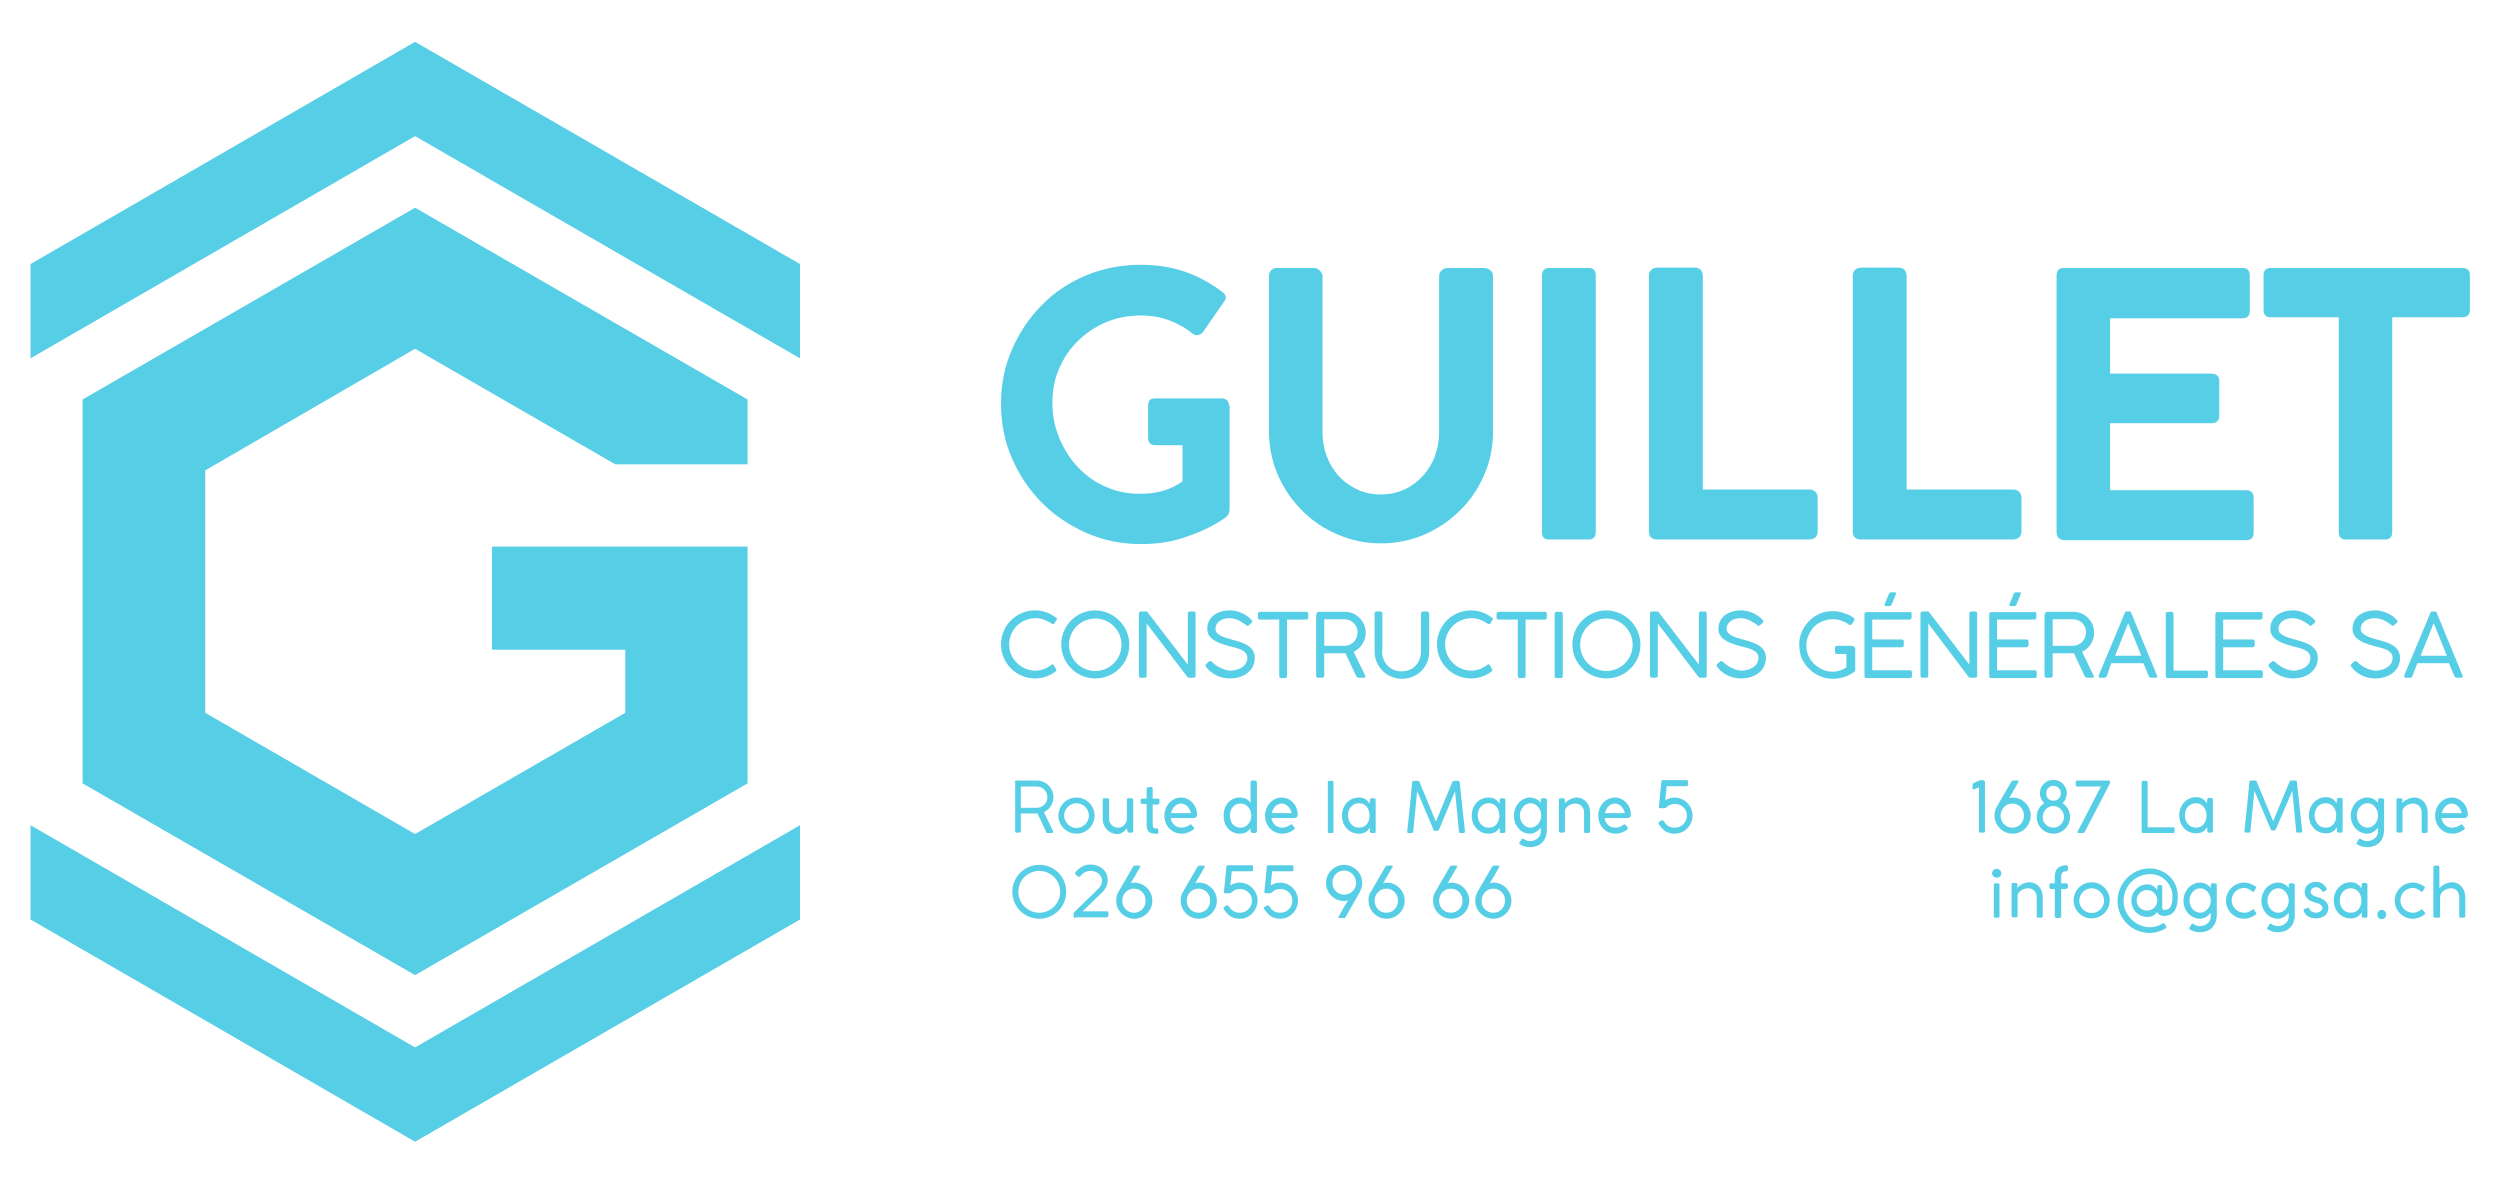 <?xml version="1.0" encoding="utf-8"?>
<!-- Generator: Adobe Illustrator 21.1.0, SVG Export Plug-In . SVG Version: 6.00 Build 0)  -->
<svg version="1.1" id="Calque_1" xmlns="http://www.w3.org/2000/svg" xmlns:xlink="http://www.w3.org/1999/xlink" x="0px" y="0px"
	 viewBox="0 0 705.3 333.9" style="enable-background:new 0 0 705.3 333.9;" xml:space="preserve">
<style type="text/css">
	.st0{fill:#56CEE6;}
</style>
<g>
	<g>
		<polygon class="st0" points="8.6,259.4 117.1,322.1 225.7,259.4 225.7,232.8 117.1,295.5 8.6,232.8 		"/>
		<polygon class="st0" points="23.3,112.7 23.3,221 117.1,275.1 210.9,221 210.9,154.2 138.8,154.2 138.8,183.3 176.4,183.3 
			176.4,201.1 117.1,235.3 57.9,201.1 57.9,132.7 117.1,98.4 173.6,131 210.9,131 210.9,112.7 117.1,58.6 		"/>
		<polygon class="st0" points="225.7,101.1 225.7,74.5 117.1,11.8 8.6,74.5 8.6,101.1 117.1,38.4 		"/>
	</g>
	<g>
		<g>
			<g>
				<path class="st0" d="M346,112.8c-0.4-0.3-0.9-0.4-1.3-0.4h-18.8c-0.8,0-1.4,0.2-1.6,0.6c-0.3,0.4-0.4,0.9-0.4,1.3v9.2
					c0,1.4,0.7,2.1,2.1,2.1h7.6v10.2c-1.6,1.2-3.5,2.1-5.6,2.7c-2.1,0.6-4.1,0.8-6.1,0.8c-3.5,0.1-6.8-0.6-9.8-1.9
					c-3.1-1.3-5.7-3.2-7.9-5.5c-2.2-2.3-4-5.1-5.3-8.2s-2-6.4-2-10c0-3.5,0.6-6.8,1.9-9.7c1.3-3,3-5.6,5.3-7.8
					c2.2-2.2,4.9-4,7.9-5.3c3.1-1.3,6.4-1.9,10-1.9c2.9,0,5.5,0.5,7.9,1.4s4.6,2.1,6.5,3.7c0.6,0.4,1.2,0.6,1.7,0.4
					c0.5-0.1,0.9-0.4,1.2-0.7l6.1-8.8c0.3-0.4,0.5-0.9,0.4-1.3c-0.1-0.5-0.4-0.9-0.9-1.3c-3.3-2.5-6.8-4.4-10.5-5.7
					c-3.7-1.3-7.9-2-12.6-2c-5.4,0-10.6,1-15.4,3s-9,4.8-12.5,8.4c-3.5,3.5-6.3,7.7-8.4,12.5s-3.1,9.9-3.1,15.3s1,10.6,3.1,15.4
					c2.1,4.8,4.9,9,8.5,12.6s7.8,6.4,12.6,8.5c4.8,2.1,9.9,3.1,15.4,3.1c4.7,0,9.1-0.7,13.1-2.2c4.1-1.4,7.7-3.2,10.8-5.4
					c0.7-0.6,1-1.4,1-2.3v-29C346.6,113.6,346.4,113,346,112.8z"/>
				<path class="st0" d="M373.1,77.9v44c0,2.4,0.4,4.7,1.2,6.8c0.8,2.1,1.9,4,3.4,5.6c1.4,1.6,3.2,2.8,5.2,3.8
					c2,0.9,4.2,1.4,6.7,1.4c2.4,0,4.6-0.5,6.6-1.4s3.7-2.2,5.2-3.8c1.4-1.6,2.6-3.4,3.4-5.6c0.8-2.1,1.2-4.4,1.2-6.8v-44
					c0-0.6,0.2-1.2,0.7-1.6c0.4-0.4,1-0.7,1.7-0.7h10.2c0.6,0,1.2,0.2,1.8,0.6c0.5,0.4,0.8,1,0.8,1.6v44c0,4.3-0.8,8.4-2.5,12.2
					c-1.6,3.8-3.9,7.2-6.8,10c-2.9,2.9-6.2,5.1-10,6.8c-3.8,1.6-7.9,2.5-12.2,2.5c-4.3,0-8.4-0.8-12.3-2.5
					c-3.9-1.6-7.2-3.9-10.1-6.8c-2.9-2.9-5.1-6.2-6.8-10c-1.6-3.8-2.5-7.9-2.5-12.2v-44c0-0.5,0.2-1.1,0.6-1.5
					c0.4-0.5,0.9-0.7,1.5-0.7h10.6c0.5,0,1.1,0.2,1.6,0.7C372.8,76.8,373.1,77.3,373.1,77.9z"/>
				<path class="st0" d="M435,150.1V77.8c0-1.4,0.7-2.2,2.1-2.2h11.1c1.3,0,2,0.7,2,2.2v72.3c0,1.4-0.7,2.1-2,2.1H437
					C435.6,152.2,435,151.5,435,150.1z"/>
				<path class="st0" d="M465.2,77.8c0-0.6,0.2-1.2,0.6-1.6s1-0.7,1.8-0.7h10.5c1.4,0,2.2,0.8,2.3,2.3v60.3h30.1
					c0.6,0,1.2,0.2,1.6,0.6c0.4,0.4,0.7,1,0.7,1.8v9.4c0,1.4-0.8,2.2-2.3,2.3h-43c-1.5,0-2.3-0.8-2.3-2.3V77.8z"/>
				<path class="st0" d="M522.7,77.8c0-0.6,0.2-1.2,0.6-1.6c0.4-0.4,1-0.7,1.8-0.7h10.5c1.4,0,2.2,0.8,2.3,2.3v60.3H568
					c0.6,0,1.2,0.2,1.6,0.6c0.4,0.4,0.7,1,0.7,1.8v9.4c0,1.4-0.8,2.2-2.3,2.3h-43c-1.5,0-2.3-0.8-2.3-2.3V77.8z"/>
				<path class="st0" d="M580.2,150.1V77.7c0-1.4,0.7-2.1,2-2.1h50.4c1.4,0,2.1,0.7,2.1,2.1v10c0,1.4-0.7,2.1-2.1,2.1h-37.3v15.6
					h28.5c1.5,0,2.3,0.7,2.3,2.1v9.8c0,1.4-0.8,2.1-2.3,2.1h-28.5v18.9h38.3c1.4,0,2.2,0.7,2.2,2.1v9.9c0,1.4-0.7,2.1-2.2,2.1h-51.4
					C580.9,152.2,580.2,151.5,580.2,150.1z"/>
				<path class="st0" d="M638.6,87.4v-9.8c0-1.3,0.7-2,2-2h54.1c1.4,0,2.1,0.7,2.1,2v9.8c0,1.4-0.7,2.1-2.1,2.1h-19.8v60.6
					c0,1.4-0.7,2.1-2,2.1h-11.1c-1.3,0-2-0.7-2-2.1V89.5h-19.3C639.3,89.5,638.6,88.8,638.6,87.4z"/>
			</g>
			<g>
				<path class="st0" d="M298.2,174.6c0,0.1-0.1,0.3-0.2,0.4l-0.5,0.8c-0.1,0.2-0.3,0.3-0.4,0.3s-0.3-0.1-0.5-0.2
					c-1.3-0.9-2.8-1.5-4.4-1.5c-4.4,0-7.5,3.5-7.5,7.4c0,4.2,3.5,7.4,7.4,7.4c1.3,0,2.5-0.3,3.9-1.2c0.3-0.1,0.7-0.6,0.9-0.6
					c0.1,0,0.3,0.1,0.4,0.3l0.6,1c0.1,0.1,0.1,0.3,0.1,0.4c0,0.2-0.1,0.3-0.3,0.4c-1.6,1.2-3.5,1.9-5.7,1.9c-5.3,0-9.6-4.3-9.6-9.6
					s4.3-9.6,9.6-9.6c2.1,0,4.1,0.7,5.7,1.9C298.1,174.3,298.2,174.4,298.2,174.6z"/>
				<path class="st0" d="M318.6,181.9c0,5.3-4.3,9.5-9.6,9.5c-5.3,0-9.6-4.3-9.6-9.6s4.3-9.6,9.6-9.6
					C314.3,172.3,318.6,176.6,318.6,181.9z M309,189.3c4.1,0,7.4-3.3,7.4-7.4c0-4.1-3.3-7.4-7.4-7.4s-7.4,3.3-7.4,7.4
					S304.9,189.3,309,189.3z"/>
				<path class="st0" d="M335.5,191.2c-0.2,0-0.4-0.1-0.5-0.2l-11.5-15.1v14.7c0,0.4-0.2,0.6-0.6,0.6h-1c-0.4,0-0.6-0.2-0.6-0.6
					v-17.5c0-0.3,0.2-0.6,0.6-0.6h1.4c0.2,0,0.4,0.1,0.5,0.3l11.3,14.7V173c0-0.3,0.3-0.5,0.6-0.5h1c0.3,0,0.6,0.2,0.6,0.6v17.5
					c0,0.4-0.2,0.6-0.6,0.6L335.5,191.2L335.5,191.2z"/>
				<path class="st0" d="M346.9,174.4c-2.8,0-4,1.6-4,3c0,1.7,2.3,2.4,4.5,3c3,0.8,6.6,1.7,6.6,5.2c0,3.6-3.1,5.8-7,5.8
					c-2.6,0-5.1-1.1-6.7-3.2c-0.1-0.2-0.2-0.3-0.2-0.5c0-0.1,0.1-0.3,0.2-0.4l0.8-0.7c0.1-0.1,0.3-0.1,0.4-0.1
					c0.2,0,0.5,0.3,0.6,0.4c1.5,1.5,3.8,2.3,5,2.3c2.1,0,4.8-1.1,4.8-3.6c0-2.1-2.5-2.7-5.1-3.3c-4.1-1.1-6.2-2.4-6.2-4.9
					c0-3.1,2.5-5.2,6.5-5.2c2,0,4.3,1,5.7,2.4c0.2,0.2,0.5,0.5,0.5,0.7c0,0.1-0.1,0.3-0.2,0.4l-0.8,0.7c-0.1,0.1-0.2,0.2-0.3,0.2
					c-0.1,0-0.3-0.1-0.5-0.3C350.6,175.7,349,174.4,346.9,174.4z"/>
				<path class="st0" d="M368.5,172.6c0.3,0,0.6,0.2,0.6,0.6v1c0,0.3-0.2,0.6-0.6,0.6h-5.4v15.9c0,0.3-0.2,0.6-0.6,0.6h-1
					c-0.3,0-0.6-0.2-0.6-0.6v-15.9h-5.4c-0.4,0-0.6-0.2-0.6-0.6v-1c0-0.3,0.2-0.6,0.6-0.6H368.5z"/>
				<path class="st0" d="M371.5,173.2c0-0.4,0.2-0.6,0.6-0.6h7.3c3.3,0,5.9,2.7,5.9,5.9c0,2.4-1.4,4.4-3.4,5.4l3.3,6.8
					c0,0.1,0,0.2,0,0.2c0,0.2-0.1,0.3-0.5,0.3h-1.4c-0.3,0-0.5-0.2-0.7-0.5l-3-6.4c-0.2,0-1.2,0-1.6,0h-4.4v6.3
					c0,0.4-0.2,0.6-0.6,0.6h-1.1c-0.4,0-0.6-0.2-0.6-0.6v-17.4H371.5z M379.3,174.7h-5.7v7.5h5.7c2.1,0,3.7-1.7,3.7-3.8
					C383.1,176.5,381.4,174.7,379.3,174.7z"/>
				<path class="st0" d="M389.9,183.6c0,3.2,2.1,5.8,5.5,5.8c3.5,0,5.5-2.6,5.5-5.8v-10.5c0-0.3,0.3-0.6,0.6-0.6h1
					c0.3,0,0.7,0.2,0.7,0.6v10.7c0,4.6-3.5,7.7-7.7,7.7s-7.7-3.4-7.7-7.7v-10.7c0-0.3,0.2-0.6,0.5-0.6h1.1c0.3,0,0.6,0.3,0.6,0.6
					v10.5H389.9z"/>
				<path class="st0" d="M421.2,174.6c0,0.1-0.1,0.3-0.2,0.4l-0.5,0.8c-0.1,0.2-0.3,0.3-0.4,0.3s-0.3-0.1-0.5-0.2
					c-1.3-0.9-2.8-1.5-4.4-1.5c-4.4,0-7.5,3.5-7.5,7.4c0,4.2,3.5,7.4,7.4,7.4c1.3,0,2.5-0.3,3.9-1.2c0.3-0.1,0.7-0.6,0.9-0.6
					c0.1,0,0.3,0.1,0.4,0.3l0.6,1c0.1,0.1,0.1,0.3,0.1,0.4c0,0.2-0.1,0.3-0.3,0.4c-1.6,1.2-3.5,1.9-5.7,1.9c-5.3,0-9.6-4.3-9.6-9.6
					s4.3-9.6,9.6-9.6c2.1,0,4.1,0.7,5.7,1.9C421,174.3,421.2,174.4,421.2,174.6z"/>
				<path class="st0" d="M435.8,172.6c0.3,0,0.6,0.2,0.6,0.6v1c0,0.3-0.2,0.6-0.6,0.6h-5.4v15.9c0,0.3-0.2,0.6-0.6,0.6h-1
					c-0.3,0-0.6-0.2-0.6-0.6v-15.9h-5.4c-0.4,0-0.6-0.2-0.6-0.6v-1c0-0.3,0.2-0.6,0.6-0.6H435.8z"/>
				<path class="st0" d="M440.9,190.7c0,0.4-0.2,0.6-0.6,0.6h-1.1c-0.4,0-0.6-0.2-0.6-0.6v-17.5c0-0.4,0.2-0.6,0.6-0.6h1.1
					c0.3,0,0.6,0.2,0.6,0.6V190.7z"/>
				<path class="st0" d="M462.8,181.9c0,5.3-4.3,9.5-9.6,9.5c-5.3,0-9.6-4.3-9.6-9.6s4.3-9.6,9.6-9.6
					C458.5,172.3,462.8,176.6,462.8,181.9z M453.2,189.3c4.1,0,7.4-3.3,7.4-7.4c0-4.1-3.3-7.4-7.4-7.4s-7.4,3.3-7.4,7.4
					C445.8,186,449.1,189.3,453.2,189.3z"/>
				<path class="st0" d="M479.7,191.2c-0.2,0-0.4-0.1-0.5-0.2l-11.5-15.1v14.7c0,0.4-0.2,0.6-0.6,0.6h-1c-0.4,0-0.6-0.2-0.6-0.6
					v-17.5c0-0.3,0.2-0.6,0.6-0.6h1.4c0.2,0,0.4,0.1,0.5,0.3l11.3,14.7V173c0-0.3,0.3-0.5,0.6-0.5h1c0.3,0,0.6,0.2,0.6,0.6v17.5
					c0,0.4-0.2,0.6-0.6,0.6L479.7,191.2L479.7,191.2z"/>
				<path class="st0" d="M491.1,174.4c-2.8,0-4,1.6-4,3c0,1.7,2.3,2.4,4.5,3c3,0.8,6.6,1.7,6.6,5.2c0,3.6-3.1,5.8-7,5.8
					c-2.6,0-5.1-1.1-6.7-3.2c-0.1-0.2-0.2-0.3-0.2-0.5c0-0.1,0.1-0.3,0.2-0.4l0.8-0.7c0.1-0.1,0.3-0.1,0.4-0.1
					c0.2,0,0.5,0.3,0.6,0.4c1.5,1.5,3.8,2.3,5,2.3c2.1,0,4.8-1.1,4.8-3.6c0-2.1-2.5-2.7-5.1-3.3c-4.1-1.1-6.2-2.4-6.2-4.9
					c0-3.1,2.5-5.2,6.5-5.2c2,0,4.3,1,5.7,2.4c0.2,0.2,0.5,0.5,0.5,0.7c0,0.1-0.1,0.3-0.2,0.4l-0.8,0.7c-0.1,0.1-0.2,0.2-0.3,0.2
					c-0.1,0-0.3-0.1-0.5-0.3C494.8,175.7,493.2,174.4,491.1,174.4z"/>
				<path class="st0" d="M538.7,172.6c0.4,0,0.6,0.2,0.6,0.6v1c0,0.3-0.2,0.6-0.6,0.6h-10.5v5.6h8.3c0.3,0,0.6,0.2,0.6,0.6v1
					c0,0.3-0.2,0.6-0.6,0.6h-8.3v6.5h10.6c0.4,0,0.6,0.2,0.6,0.6v1c0,0.4-0.2,0.6-0.6,0.6h-12.2c-0.4,0-0.6-0.2-0.6-0.5v-17.5
					c0-0.4,0.2-0.6,0.6-0.6h12.1V172.6z M533.7,170.5c-0.2,0.4-0.4,0.5-0.7,0.5h-0.9c-0.5,0-0.5-0.4-0.3-0.8l1.1-2.6
					c0.1-0.4,0.4-0.5,0.7-0.5h1c0.5,0,0.4,0.3,0.2,0.7L533.7,170.5z"/>
				<path class="st0" d="M555.9,191.2c-0.2,0-0.4-0.1-0.5-0.2L544,175.9v14.7c0,0.4-0.2,0.6-0.6,0.6h-1c-0.4,0-0.6-0.2-0.6-0.6
					v-17.5c0-0.3,0.2-0.6,0.6-0.6h1.4c0.2,0,0.4,0.1,0.5,0.3l11.3,14.7V173c0-0.3,0.3-0.5,0.6-0.5h1c0.3,0,0.6,0.2,0.6,0.6v17.5
					c0,0.4-0.2,0.6-0.6,0.6L555.9,191.2L555.9,191.2z"/>
				<path class="st0" d="M573.9,172.6c0.4,0,0.6,0.2,0.6,0.6v1c0,0.3-0.2,0.6-0.6,0.6h-10.5v5.6h8.3c0.3,0,0.6,0.2,0.6,0.6v1
					c0,0.3-0.2,0.6-0.6,0.6h-8.3v6.5H574c0.4,0,0.6,0.2,0.6,0.6v1c0,0.4-0.2,0.6-0.6,0.6h-12.2c-0.4,0-0.6-0.2-0.6-0.5v-17.5
					c0-0.4,0.2-0.6,0.6-0.6h12.1V172.6z M568.9,170.5c-0.2,0.4-0.4,0.5-0.7,0.5h-0.9c-0.5,0-0.5-0.4-0.3-0.8l1.1-2.6
					c0.1-0.4,0.4-0.5,0.7-0.5h1c0.5,0,0.4,0.3,0.2,0.7L568.9,170.5z"/>
				<path class="st0" d="M577,173.2c0-0.4,0.2-0.6,0.6-0.6h7.3c3.3,0,5.9,2.7,5.9,5.9c0,2.4-1.4,4.4-3.4,5.4l3.3,6.8
					c0,0.1,0,0.2,0,0.2c0,0.2-0.1,0.3-0.5,0.3h-1.4c-0.3,0-0.5-0.2-0.7-0.5l-3-6.4c-0.2,0-1.2,0-1.6,0h-4.4v6.3
					c0,0.4-0.2,0.6-0.6,0.6h-1.1c-0.4,0-0.6-0.2-0.6-0.6v-17.4H577z M584.8,174.7h-5.7v7.5h5.7c2.1,0,3.7-1.7,3.7-3.8
					C588.6,176.5,587,174.7,584.8,174.7z"/>
				<path class="st0" d="M594.4,190.7c-0.1,0.4-0.4,0.5-0.7,0.5h-1.1c-0.4,0-0.5-0.1-0.5-0.4c0-0.2,0-0.3,0-0.3
					c7.3-17.4,7.3-17.4,7.3-17.5c0.1-0.2,0.2-0.5,0.6-0.5h0.7c0.4,0,0.6,0.3,0.6,0.5l7.2,17.5c0,0,0.1,0.2,0.1,0.3
					c0,0.3-0.2,0.4-0.6,0.4h-1.1c-0.3,0-0.6-0.2-0.7-0.5l-1.5-3.6h-9.1L594.4,190.7z M596.7,185h7.4l-3.7-9.2L596.7,185z"/>
				<path class="st0" d="M622.3,189.1c0.3,0,0.6,0.2,0.6,0.6v1c0,0.3-0.2,0.6-0.6,0.6h-10.7c-0.4,0-0.6-0.2-0.6-0.6v-17.5
					c0-0.3,0.2-0.6,0.6-0.6h1c0.3,0,0.6,0.2,0.6,0.6v16h9.1V189.1z"/>
				<path class="st0" d="M637.7,172.6c0.4,0,0.6,0.2,0.6,0.6v1c0,0.3-0.2,0.6-0.6,0.6h-10.5v5.6h8.3c0.3,0,0.6,0.2,0.6,0.6v1
					c0,0.3-0.2,0.6-0.6,0.6h-8.3v6.5h10.6c0.4,0,0.6,0.2,0.6,0.6v1c0,0.4-0.2,0.6-0.6,0.6h-12.2c-0.4,0-0.6-0.2-0.6-0.5v-17.5
					c0-0.4,0.2-0.6,0.6-0.6h12.1V172.6z"/>
				<path class="st0" d="M646.8,174.4c-2.8,0-4,1.6-4,3c0,1.7,2.3,2.4,4.5,3c3,0.8,6.6,1.7,6.6,5.2c0,3.6-3.1,5.8-7,5.8
					c-2.6,0-5.1-1.1-6.7-3.2c-0.1-0.2-0.2-0.3-0.2-0.5c0-0.1,0.1-0.3,0.2-0.4l0.8-0.7c0.1-0.1,0.3-0.1,0.4-0.1
					c0.2,0,0.5,0.3,0.6,0.4c1.5,1.5,3.8,2.3,5,2.3c2.1,0,4.8-1.1,4.8-3.6c0-2.1-2.5-2.7-5.1-3.3c-4.1-1.1-6.2-2.4-6.2-4.9
					c0-3.1,2.5-5.2,6.5-5.2c2,0,4.3,1,5.7,2.4c0.2,0.2,0.5,0.5,0.5,0.7c0,0.1-0.1,0.3-0.2,0.4l-0.8,0.7c-0.1,0.1-0.2,0.2-0.3,0.2
					s-0.3-0.1-0.5-0.3C650.6,175.7,648.9,174.4,646.8,174.4z"/>
				<path class="st0" d="M670,174.4c-2.8,0-4,1.6-4,3c0,1.7,2.3,2.4,4.5,3c3,0.8,6.6,1.7,6.6,5.2c0,3.6-3.1,5.8-7,5.8
					c-2.6,0-5.1-1.1-6.7-3.2c-0.1-0.2-0.2-0.3-0.2-0.5c0-0.1,0.1-0.3,0.2-0.4l0.8-0.7c0.1-0.1,0.3-0.1,0.4-0.1
					c0.2,0,0.5,0.3,0.6,0.4c1.5,1.5,3.8,2.3,5,2.3c2.1,0,4.8-1.1,4.8-3.6c0-2.1-2.5-2.7-5.1-3.3c-4.1-1.1-6.2-2.4-6.2-4.9
					c0-3.1,2.5-5.2,6.5-5.2c2,0,4.3,1,5.7,2.4c0.2,0.2,0.5,0.5,0.5,0.7c0,0.1-0.1,0.3-0.2,0.4l-0.8,0.7c-0.1,0.1-0.2,0.2-0.3,0.2
					s-0.3-0.1-0.5-0.3C673.8,175.7,672.1,174.4,670,174.4z"/>
				<path class="st0" d="M680.6,190.7c-0.1,0.4-0.4,0.5-0.7,0.5h-1.1c-0.4,0-0.5-0.1-0.5-0.4c0-0.2,0-0.3,0-0.3
					c7.3-17.4,7.3-17.4,7.3-17.5c0.1-0.2,0.2-0.5,0.6-0.5h0.7c0.4,0,0.6,0.3,0.6,0.5l7.2,17.5c0,0,0.1,0.2,0.1,0.3
					c0,0.3-0.2,0.4-0.6,0.4h-1.1c-0.3,0-0.6-0.2-0.7-0.5l-1.5-3.6H682L680.6,190.7z M682.9,185h7.4l-3.7-9.2L682.9,185z"/>
				<path class="st0" d="M522.8,182.3c-0.1-0.1-0.2-0.1-0.4-0.1h-0.3l0,0h-3.9c-0.2,0-0.3,0.1-0.4,0.2c-0.1,0.1-0.1,0.2-0.1,0.4v1.1
					c0,0.4,0.2,0.6,0.6,0.6h2.6v3.8c-0.2,0.1-0.4,0.3-0.7,0.4c-0.3,0.1-0.6,0.3-0.9,0.4c-0.3,0.1-0.7,0.2-1.1,0.3s-0.8,0.1-1.2,0.1
					c-1,0-1.9-0.2-2.8-0.6c-0.9-0.4-1.7-0.9-2.4-1.6s-1.2-1.4-1.6-2.3c-0.4-0.9-0.6-1.9-0.6-2.9s0.2-1.9,0.6-2.8
					c0.4-0.9,0.9-1.7,1.5-2.4c0.7-0.7,1.4-1.2,2.4-1.6c0.9-0.4,1.9-0.6,3-0.6c0.8,0,1.6,0.1,2.4,0.4s1.5,0.6,2.1,1.1
					c0.1,0.1,0.2,0.1,0.3,0.1s0.2,0,0.2,0c0.2,0,0.3-0.1,0.4-0.3l0.6-0.9c0.1-0.1,0.1-0.2,0.1-0.3c0-0.2-0.1-0.3-0.3-0.5
					s-0.4-0.3-0.7-0.5s-0.5-0.3-0.8-0.4c-0.3-0.1-0.5-0.2-0.8-0.3c-1.1-0.4-2.3-0.7-3.4-0.7c-0.9,0-1.7,0.1-2.6,0.3
					c-0.8,0.2-1.6,0.6-2.3,1s-1.4,0.9-1.9,1.5c-0.6,0.6-1.1,1.2-1.5,1.9s-0.7,1.5-1,2.3c-0.2,0.8-0.3,1.7-0.3,2.5
					c0,0.9,0.1,1.7,0.3,2.6c0.2,0.8,0.5,1.6,1,2.3c0.4,0.7,0.9,1.4,1.5,1.9c0.6,0.6,1.2,1.1,1.9,1.5c0.7,0.4,1.5,0.7,2.3,1
					c0.8,0.2,1.7,0.3,2.6,0.3c1.1,0,2.1-0.2,3.1-0.5s1.8-0.8,2.6-1.3h0.1c0.1-0.1,0.2-0.2,0.3-0.3c0-0.1,0.1-0.2,0.1-0.3v-6.4
					C523,182.5,523,182.4,522.8,182.3z"/>
			</g>
		</g>
		<g>
			<path class="st0" d="M286.3,220.7c0-0.3,0.2-0.5,0.4-0.5h5.8c2.6,0,4.7,2.1,4.7,4.7c0,1.9-1.1,3.5-2.7,4.2l2.6,5.4
				c0,0.1,0,0.1,0,0.2c0,0.2-0.1,0.3-0.4,0.3h-1.1c-0.3,0-0.4-0.1-0.5-0.4l-2.4-5.1c-0.1,0-1,0-1.2,0H288v5c0,0.3-0.1,0.4-0.4,0.4
				h-0.8c-0.3,0-0.4-0.1-0.4-0.4v-13.8H286.3z M292.5,221.9H288v6h4.5c1.7,0,3-1.4,3-3C295.5,223.3,294.2,221.9,292.5,221.9z"/>
			<path class="st0" d="M303.7,225c2.8,0,5.1,2.3,5.1,5.1s-2.3,5.1-5.1,5.1s-5.1-2.3-5.1-5.1S300.9,225,303.7,225z M303.7,233.6
				c1.9,0,3.5-1.6,3.5-3.5s-1.6-3.5-3.5-3.5s-3.5,1.6-3.5,3.5C300.3,232,301.8,233.6,303.7,233.6z"/>
			<path class="st0" d="M317.9,233.7c-0.6,0.8-1.5,1.6-2.7,1.6c-2.3,0-4.1-1.9-4.1-4.2v-5.5c0-0.2,0.1-0.4,0.4-0.4h0.9
				c0.4,0,0.5,0.2,0.5,0.5v5.4c0,1.3,1.2,2.4,2.5,2.4s2.5-1.1,2.5-2.4v-5.5c0-0.3,0.2-0.4,0.5-0.4h0.8c0.3,0,0.5,0.2,0.5,0.4v8.9
				c0,0.3-0.2,0.4-0.4,0.4h-0.7c-0.3,0-0.5-0.2-0.5-0.4C318,234.3,318,234,317.9,233.7z"/>
			<path class="st0" d="M326,235.2c-1.3,0-2.5-0.3-2.5-2.4v-6h-1.2c-0.3,0-0.5-0.1-0.5-0.4v-0.7c0-0.3,0.2-0.4,0.5-0.4h1.2v-2.8
				c0-0.2,0.1-0.3,0.3-0.4l1-0.1c0.3,0,0.4,0.3,0.4,0.5v2.8h1.5c0.3,0,0.4,0.1,0.4,0.5v0.7c0,0.3-0.1,0.5-0.4,0.5h-1.5v5.3
				c0,1.4,0.3,1.4,1.1,1.4c0.3,0,0.5,0.2,0.5,0.5v0.6c0,0.3-0.2,0.5-0.5,0.5C326.2,235.2,326.1,235.2,326,235.2z"/>
			<path class="st0" d="M328.5,230.1c0-2.8,2.1-5.1,4.7-5.1c2.4,0,4.5,2.1,4.5,4.7v0.2c0,0.8-0.6,0.9-1.3,0.9h-6.1
				c0.2,1.6,1.5,2.7,3,2.7c0.8,0,1.7-0.3,2.3-0.8c0.1-0.1,0.2-0.1,0.4-0.1c0.1,0,0.2,0,0.2,0.1l0.6,0.8c0.1,0.1,0.1,0.1,0.1,0.2
				c0,0.2-0.2,0.3-0.3,0.4c-0.9,0.6-1.9,1.1-3.2,1.1C330.6,235.2,328.5,233,328.5,230.1z M336,229.4c-0.3-1.5-1.5-2.7-2.8-2.7
				c-1.4,0-2.5,1.2-2.8,2.7H336z"/>
			<path class="st0" d="M354.6,234.5c0,0.3-0.2,0.5-0.6,0.5h-0.6c-0.3,0-0.6-0.2-0.6-0.5v-0.8c-0.7,0.9-1.5,1.5-3,1.5
				c-2.8,0-4.6-2.2-4.6-5.1s1.8-5.1,4.6-5.1c1.5,0,2.4,0.6,3,1.6v-5.9c0-0.3,0.2-0.5,0.6-0.5h0.6c0.3,0,0.6,0.2,0.6,0.5V234.5z
				 M350,226.7c-2,0-3,1.6-3,3.4c0,1.9,1,3.4,3,3.4c1.8,0,3-1.6,3-3.4S351.8,226.7,350,226.7z"/>
			<path class="st0" d="M356.9,230.1c0-2.8,2.1-5.1,4.7-5.1c2.4,0,4.5,2.1,4.5,4.7v0.2c0,0.8-0.6,0.9-1.3,0.9h-6.1
				c0.2,1.6,1.5,2.7,3,2.7c0.8,0,1.7-0.3,2.3-0.8c0.1-0.1,0.2-0.1,0.4-0.1c0.1,0,0.2,0,0.2,0.1l0.6,0.8c0.1,0.1,0.1,0.1,0.1,0.2
				c0,0.2-0.2,0.3-0.3,0.4c-0.9,0.6-1.9,1.1-3.2,1.1C359,235.2,356.9,233,356.9,230.1z M364.4,229.4c-0.3-1.5-1.5-2.7-2.8-2.7
				c-1.4,0-2.5,1.2-2.8,2.7H364.4z"/>
			<path class="st0" d="M376.2,234.6c0,0.3-0.2,0.4-0.4,0.4H375c-0.3,0-0.4-0.1-0.4-0.4v-13.9c0-0.3,0.2-0.4,0.4-0.4h0.8
				c0.3,0,0.4,0.2,0.4,0.4L376.2,234.6L376.2,234.6z"/>
			<path class="st0" d="M386.4,233.6c-0.6,0.9-1.4,1.6-3,1.6c-2.8,0-4.8-2.2-4.8-5.1s2-5.1,4.8-5.1c1.6,0,2.4,0.8,3,1.7l0.1-1
				c0-0.3,0.1-0.5,0.5-0.5h0.6c0.3,0,0.5,0.2,0.5,0.5v8.9c0,0.3-0.2,0.4-0.5,0.4H387c-0.4,0-0.5-0.2-0.5-0.5v-0.9H386.4z
				 M383.4,233.5c1.9,0,3-1.5,3-3.4s-1.1-3.5-3-3.5s-3.1,1.6-3.1,3.4C380.3,232,381.6,233.5,383.4,233.5z"/>
			<path class="st0" d="M404.8,234.4c-0.2,0-0.3-0.1-0.4-0.4l-4.6-10.8l-1.1,11.4c0,0.3-0.2,0.4-0.5,0.4h-0.8
				c-0.3,0-0.4-0.1-0.4-0.4c0.5-4.6,1-9.3,1.4-13.9c0-0.3,0.2-0.4,0.5-0.4h1.2c0.2,0,0.4,0.1,0.4,0.4l4.6,11.1
				c1.5-3.7,3.1-7.4,4.6-11.1c0.1-0.2,0.2-0.4,0.4-0.4h1.3c0.3,0,0.4,0.2,0.4,0.4l1.5,13.9c0,0.3-0.2,0.4-0.5,0.4H412
				c-0.3,0-0.4-0.1-0.4-0.4l-1.1-11.4L406,234c-0.1,0.2-0.2,0.4-0.4,0.4H404.8z"/>
			<path class="st0" d="M423,233.6c-0.6,0.9-1.4,1.6-3,1.6c-2.8,0-4.8-2.2-4.8-5.1s2-5.1,4.8-5.1c1.6,0,2.4,0.8,3,1.7l0.1-1
				c0-0.3,0.1-0.5,0.5-0.5h0.6c0.3,0,0.5,0.2,0.5,0.5v8.9c0,0.3-0.2,0.4-0.5,0.4h-0.6c-0.4,0-0.5-0.2-0.5-0.5v-0.9H423z M420,233.5
				c1.9,0,3-1.5,3-3.4s-1.1-3.5-3-3.5s-3.1,1.6-3.1,3.4C416.9,232,418.2,233.5,420,233.5z"/>
			<path class="st0" d="M434.7,233.5c-0.6,0.8-1.8,1.7-3,1.7c-2.7,0-4.6-2.3-4.6-5.1s2.1-5.1,4.6-5.1c1.3,0,2.4,0.7,3,1.5v-0.8
				c0-0.3,0.1-0.5,0.5-0.5h0.6c0.3,0,0.6,0.2,0.6,0.5v8.3c0,3.4-2.1,5-4.8,5c-1.1,0-2-0.3-2.8-0.8c-0.2-0.1-0.2-0.1-0.2-0.3
				c0-0.1,0.1-0.2,0.1-0.2l0.6-1c0.1-0.1,0.1-0.1,0.3-0.1c0.1,0,0.2,0,0.2,0.1c0.5,0.3,1.2,0.6,1.8,0.6c1.5,0,3.1-1,3.1-2.7
				L434.7,233.5L434.7,233.5z M431.8,233.5c1.6,0,3-1.5,3-3.4s-1.3-3.5-3-3.5c-1.6,0-3,1.6-3,3.4C428.8,232,430.1,233.5,431.8,233.5
				z"/>
			<path class="st0" d="M441.5,226.6c0.6-0.8,2.2-1.6,3.3-1.6c2.3,0,3.8,1.9,3.8,4.2v5.3c0,0.3-0.2,0.5-0.5,0.5h-0.8
				c-0.4,0-0.4-0.2-0.4-0.5v-5.3c0-1.3-0.9-2.5-2.5-2.5c-1.3,0-2.9,1-2.9,2.1v5.7c0,0.3-0.2,0.4-0.4,0.4h-0.8
				c-0.3,0-0.5-0.2-0.5-0.4v-8.9c0-0.3,0.2-0.4,0.4-0.4h0.8c0.3,0,0.4,0.2,0.5,0.4V226.6z"/>
			<path class="st0" d="M450.9,230.1c0-2.8,2.1-5.1,4.7-5.1c2.4,0,4.5,2.1,4.5,4.7v0.2c0,0.8-0.6,0.9-1.3,0.9h-6.1
				c0.2,1.6,1.5,2.7,3,2.7c0.8,0,1.7-0.3,2.3-0.8c0.1-0.1,0.2-0.1,0.4-0.1c0.1,0,0.2,0,0.2,0.1l0.6,0.8c0.1,0.1,0.1,0.1,0.1,0.2
				c0,0.2-0.2,0.3-0.3,0.4c-0.9,0.6-1.9,1.1-3.2,1.1C453,235.2,450.9,233,450.9,230.1z M458.4,229.4c-0.3-1.5-1.5-2.7-2.8-2.7
				c-1.4,0-2.5,1.2-2.8,2.7H458.4z"/>
			<path class="st0" d="M472.5,235.2c-2.3,0-3.3-1.1-4.1-2.1c-0.3-0.4-0.5-0.6-0.5-1c0-0.1,0-0.1,0.1-0.2l0.7-0.4
				c0.1-0.1,0.2-0.1,0.3-0.1c0.3,0,0.4,0.4,0.6,0.6c0.7,1.1,1.8,1.5,2.9,1.5c1.9,0,3.4-1.5,3.4-3.4s-1.5-3.3-3.4-3.3
				c-0.9,0-1.7,0.3-2.3,0.9c-0.2,0.2-0.3,0.3-0.7,0.3h-1.2c-0.2,0-0.3-0.1-0.3-0.4l0.7-7.1c0-0.3,0.2-0.4,0.4-0.4h6.7
				c0.3,0,0.4,0.1,0.4,0.4v0.9c0,0.3-0.1,0.4-0.5,0.4h-5.5l-0.4,4c0.8-0.5,1.7-0.8,2.6-0.8c2.8,0,5.1,2.3,5.1,5.1
				C477.5,232.9,475.2,235.2,472.5,235.2z"/>
			<path class="st0" d="M300.8,251.6c0,4.2-3.4,7.6-7.6,7.6s-7.6-3.4-7.6-7.6s3.4-7.6,7.6-7.6C297.3,243.9,300.8,247.3,300.8,251.6z
				 M293.2,257.5c3.2,0,5.9-2.6,5.9-5.9c0-3.2-2.6-5.9-5.9-5.9s-5.9,2.6-5.9,5.9C287.3,254.8,289.9,257.5,293.2,257.5z"/>
			<path class="st0" d="M303.4,259c-0.3,0-0.5-0.2-0.5-0.5v-0.8c0-0.1,0-0.2,0.1-0.3l6.8-6.6c0.8-0.8,1.1-1.5,1.1-2.3
				c0-1.6-1.4-2.8-3.2-2.8h-0.1c-1.1,0-2.2,0.6-2.8,1.5c-0.1,0.1-0.3,0.2-0.4,0.2s-0.1,0-0.2-0.1l-0.8-0.6c-0.1-0.1-0.1-0.1-0.1-0.2
				c0-0.2,0.1-0.4,0.2-0.5c0.9-1.1,2.3-2.1,4.1-2.1c2.7,0,4.9,1.7,4.9,4.4c0,1.3-0.6,2.4-1.3,3.2c-1,1-4.8,4.6-5.8,5.6h6.8
				c0.3,0,0.5,0.1,0.5,0.4v0.8c0,0.2-0.2,0.5-0.5,0.5h-8.8V259z"/>
			<path class="st0" d="M315.6,251.5l4-6.9c0.2-0.3,0.3-0.4,0.7-0.4h1c0.2,0,0.4,0,0.4,0.2c0,0.1,0,0.2-0.1,0.3
				c-1.7,3-1.8,3.1-2.6,4.5c0.3-0.1,0.7-0.2,1-0.2c2.8,0,5.1,2.3,5.1,5.1s-2.3,5.1-5.1,5.1c-2.8,0-5.1-2.3-5.1-5.1
				C314.9,253.1,315.1,252.2,315.6,251.5z M319.9,257.5c1.9,0,3.3-1.5,3.3-3.4s-1.4-3.4-3.3-3.4s-3.3,1.6-3.3,3.4
				C316.6,256,318.1,257.5,319.9,257.5z"/>
			<path class="st0" d="M333.8,251.5l4-6.9c0.2-0.3,0.3-0.4,0.7-0.4h1c0.2,0,0.4,0,0.4,0.2c0,0.1,0,0.2-0.1,0.3
				c-1.7,3-1.8,3.1-2.6,4.5c0.3-0.1,0.7-0.2,1-0.2c2.8,0,5.1,2.3,5.1,5.1s-2.3,5.1-5.1,5.1s-5.1-2.3-5.1-5.1
				C333.1,253.1,333.3,252.2,333.8,251.5z M338.1,257.5c1.9,0,3.3-1.5,3.3-3.4s-1.4-3.4-3.3-3.4s-3.3,1.6-3.3,3.4
				C334.8,256,336.3,257.5,338.1,257.5z"/>
			<path class="st0" d="M349.8,259.2c-2.3,0-3.3-1.1-4.1-2.1c-0.3-0.4-0.5-0.6-0.5-1c0-0.1,0-0.1,0.1-0.2l0.7-0.4
				c0.1-0.1,0.2-0.1,0.3-0.1c0.3,0,0.4,0.4,0.6,0.6c0.7,1.1,1.8,1.5,2.9,1.5c1.9,0,3.4-1.5,3.4-3.4s-1.5-3.3-3.4-3.3
				c-0.9,0-1.7,0.3-2.3,0.9c-0.2,0.2-0.3,0.3-0.7,0.3h-1.2c-0.2,0-0.3-0.1-0.3-0.4l0.7-7.1c0-0.3,0.2-0.4,0.4-0.4h6.7
				c0.3,0,0.4,0.1,0.4,0.4v0.9c0,0.3-0.1,0.4-0.5,0.4h-5.5l-0.4,4c0.8-0.5,1.7-0.8,2.6-0.8c2.8,0,5.1,2.3,5.1,5.1
				C354.7,256.9,352.5,259.2,349.8,259.2z"/>
			<path class="st0" d="M361.2,259.2c-2.3,0-3.3-1.1-4.1-2.1c-0.3-0.4-0.5-0.6-0.5-1c0-0.1,0-0.1,0.1-0.2l0.7-0.4
				c0.1-0.1,0.2-0.1,0.3-0.1c0.3,0,0.4,0.4,0.6,0.6c0.7,1.1,1.8,1.5,2.9,1.5c1.9,0,3.4-1.5,3.4-3.4s-1.5-3.3-3.4-3.3
				c-0.9,0-1.7,0.3-2.3,0.9c-0.2,0.2-0.3,0.3-0.7,0.3H357c-0.2,0-0.3-0.1-0.3-0.4l0.7-7.1c0-0.3,0.2-0.4,0.4-0.4h6.7
				c0.3,0,0.4,0.1,0.4,0.4v0.9c0,0.3-0.1,0.4-0.5,0.4h-5.5l-0.4,4c0.8-0.5,1.7-0.8,2.6-0.8c2.8,0,5.1,2.3,5.1,5.1
				C366.2,256.9,363.9,259.2,361.2,259.2z"/>
			<path class="st0" d="M383.6,251.7l-3.9,6.9c-0.2,0.3-0.3,0.4-0.7,0.4h-1c-0.2,0-0.4,0-0.4-0.2c0-0.1,0-0.2,0.1-0.3
				c1.4-2.5,1.8-3.1,2.6-4.5c-0.3,0.1-0.7,0.2-1.1,0.2c-2.8,0-5.1-2.3-5.1-5.1s2.3-5.1,5.1-5.1c2.8,0,5.1,2.3,5.1,5.1
				C384.3,250,384,250.9,383.6,251.7z M379.2,245.6c-1.9,0-3.3,1.5-3.3,3.4s1.4,3.4,3.3,3.4s3.4-1.5,3.4-3.4
				C382.5,247.2,381.1,245.6,379.2,245.6z"/>
			<path class="st0" d="M386.8,251.5l4-6.9c0.2-0.3,0.3-0.4,0.7-0.4h1c0.2,0,0.4,0,0.4,0.2c0,0.1,0,0.2-0.1,0.3
				c-1.7,3-1.8,3.1-2.6,4.5c0.3-0.1,0.7-0.2,1-0.2c2.8,0,5.1,2.3,5.1,5.1s-2.3,5.1-5.1,5.1s-5.1-2.3-5.1-5.1
				C386,253.1,386.3,252.2,386.8,251.5z M391.1,257.5c1.9,0,3.3-1.5,3.3-3.4s-1.4-3.4-3.3-3.4s-3.3,1.6-3.3,3.4
				C387.8,256,389.2,257.5,391.1,257.5z"/>
			<path class="st0" d="M405,251.5l4-6.9c0.2-0.3,0.3-0.4,0.7-0.4h1c0.2,0,0.4,0,0.4,0.2c0,0.1,0,0.2-0.1,0.3
				c-1.7,3-1.8,3.1-2.6,4.5c0.3-0.1,0.7-0.2,1-0.2c2.8,0,5.1,2.3,5.1,5.1s-2.3,5.1-5.1,5.1c-2.8,0-5.1-2.3-5.1-5.1
				C404.3,253.1,404.5,252.2,405,251.5z M409.3,257.5c1.9,0,3.3-1.5,3.3-3.4s-1.4-3.4-3.3-3.4s-3.3,1.6-3.3,3.4
				C406,256,407.4,257.5,409.3,257.5z"/>
			<path class="st0" d="M416.9,251.5l4-6.9c0.2-0.3,0.3-0.4,0.7-0.4h1c0.2,0,0.4,0,0.4,0.2c0,0.1,0,0.2-0.1,0.3
				c-1.7,3-1.8,3.1-2.6,4.5c0.3-0.1,0.7-0.2,1-0.2c2.8,0,5.1,2.3,5.1,5.1s-2.3,5.1-5.1,5.1s-5.1-2.3-5.1-5.1
				C416.2,253.1,416.5,252.2,416.9,251.5z M421.3,257.5c1.9,0,3.3-1.5,3.3-3.4s-1.4-3.4-3.3-3.4s-3.3,1.6-3.3,3.4
				C417.9,256,419.4,257.5,421.3,257.5z"/>
		</g>
		<g>
			<g>
				<path class="st0" d="M559.5,220.2c0.3,0,0.5,0.2,0.5,0.4v13.9c0,0.3-0.1,0.4-0.5,0.4h-0.8c-0.3,0-0.4-0.1-0.4-0.4v-12.4
					c-0.5,0.2-1.2,0.6-1.5,0.6c-0.2,0-0.3-0.1-0.3-0.3v-1c0-0.2,0.1-0.3,0.3-0.5c0.6-0.2,1-0.5,1.6-0.7c0,0,0.2-0.1,0.3-0.1H559.5z"
					/>
				<path class="st0" d="M563.4,227.5l4-6.9c0.2-0.3,0.3-0.4,0.7-0.4h1c0.2,0,0.4,0,0.4,0.2c0,0.1,0,0.2-0.1,0.3
					c-1.7,3-1.8,3.1-2.6,4.5c0.3-0.1,0.7-0.2,1-0.2c2.8,0,5.1,2.3,5.1,5.1c0,2.8-2.3,5.1-5.1,5.1c-2.8,0-5.1-2.3-5.1-5.1
					C562.7,229.1,562.9,228.3,563.4,227.5z M567.7,233.5c1.9,0,3.3-1.5,3.3-3.4c0-1.9-1.4-3.4-3.3-3.4c-1.9,0-3.3,1.6-3.3,3.4
					C564.4,232,565.9,233.5,567.7,233.5z"/>
				<path class="st0" d="M579.3,220c2.1,0,3.8,1.7,3.8,3.8c0,1.1-0.5,2.1-1.2,2.8c1.3,0.8,2.1,2.3,2.1,3.9c0,2.6-2.1,4.7-4.7,4.7
					c-2.6,0-4.7-2.1-4.7-4.7c0-1.7,0.8-3.1,2.1-3.9c-0.7-0.7-1.2-1.7-1.2-2.8C575.5,221.7,577.2,220,579.3,220z M579.3,233.5
					c1.6,0,3-1.4,3-3c0-1.7-1.4-3.1-3-3.1c-1.7,0-3,1.4-3,3.1C576.2,232.1,577.6,233.5,579.3,233.5z M579.3,225.9
					c1.2,0,2.1-0.9,2.1-2.1c0-1.2-0.9-2.1-2.1-2.1c-1.2,0-2,0.9-2,2.1C577.2,225,578.1,225.9,579.3,225.9z"/>
				<path class="st0" d="M594.8,220.2c0.4,0,0.5,0.2,0.5,0.5c0,0.2-0.1,0.4-0.2,0.6l-6.9,13.3c-0.1,0.2-0.2,0.4-0.6,0.4h-1.1
					c-0.3,0-0.4-0.1-0.4-0.2c0-0.1,0-0.3,0.2-0.5l6.4-12.4h-6.6c-0.4,0-0.5-0.2-0.5-0.5v-0.7c0-0.3,0.2-0.5,0.5-0.5H594.8z"/>
				<path class="st0" d="M613.1,233.3c0.2,0,0.4,0.2,0.4,0.5v0.8c0,0.2-0.2,0.4-0.4,0.4h-8.5c-0.3,0-0.4-0.1-0.4-0.4v-13.9
					c0-0.2,0.2-0.4,0.5-0.4h0.8c0.3,0,0.4,0.2,0.4,0.4v12.7H613.1z"/>
				<path class="st0" d="M622.6,233.5c-0.6,0.9-1.4,1.6-3,1.6c-2.8,0-4.8-2.2-4.8-5.1c0-2.8,2-5.1,4.8-5.1c1.6,0,2.4,0.8,3,1.7
					l0.1-1c0-0.3,0.1-0.5,0.5-0.5h0.6c0.3,0,0.5,0.2,0.5,0.5v8.9c0,0.3-0.2,0.4-0.5,0.4h-0.6c-0.4,0-0.5-0.2-0.5-0.5V233.5z
					 M619.5,233.5c1.9,0,3-1.5,3-3.4c0-1.9-1.1-3.5-3-3.5c-1.9,0-3.1,1.6-3.1,3.4C616.4,232,617.7,233.5,619.5,233.5z"/>
				<path class="st0" d="M641,234.3c-0.2,0-0.3-0.1-0.4-0.4l-4.6-10.8l-1.1,11.4c0,0.3-0.2,0.4-0.5,0.4h-0.8c-0.3,0-0.4-0.1-0.4-0.4
					c0.5-4.7,1-9.3,1.4-13.9c0-0.3,0.2-0.4,0.5-0.4h1.2c0.2,0,0.4,0.1,0.4,0.4l4.6,11.1c1.5-3.7,3.1-7.4,4.6-11.1
					c0.1-0.2,0.2-0.4,0.4-0.4h1.3c0.3,0,0.4,0.2,0.4,0.4l1.5,13.9c0,0.3-0.2,0.4-0.5,0.4h-0.8c-0.3,0-0.4-0.1-0.4-0.4l-1.1-11.4
					l-4.6,10.8c-0.1,0.2-0.2,0.4-0.4,0.4H641z"/>
				<path class="st0" d="M659.2,233.5c-0.6,0.9-1.4,1.6-3,1.6c-2.8,0-4.8-2.2-4.8-5.1c0-2.8,2-5.1,4.8-5.1c1.6,0,2.4,0.8,3,1.7
					l0.1-1c0-0.3,0.1-0.5,0.5-0.5h0.6c0.3,0,0.5,0.2,0.5,0.5v8.9c0,0.3-0.2,0.4-0.5,0.4h-0.6c-0.4,0-0.5-0.2-0.5-0.5V233.5z
					 M656.1,233.5c1.9,0,3-1.5,3-3.4c0-1.9-1.1-3.5-3-3.5c-1.9,0-3.1,1.6-3.1,3.4C653,232,654.3,233.5,656.1,233.5z"/>
				<path class="st0" d="M670.9,233.5c-0.6,0.8-1.8,1.7-3,1.7c-2.7,0-4.7-2.3-4.7-5.1c0-2.8,2.1-5.1,4.7-5.1c1.3,0,2.4,0.7,3,1.5
					v-0.8c0-0.3,0.1-0.5,0.5-0.5h0.6c0.3,0,0.6,0.2,0.6,0.5v8.3c0,3.4-2.1,5-4.8,5c-1.1,0-2-0.3-2.8-0.8c-0.2-0.1-0.2-0.1-0.2-0.3
					c0-0.1,0.1-0.2,0.1-0.2l0.6-1c0.1-0.1,0.1-0.1,0.3-0.1c0.1,0,0.2,0,0.2,0.1c0.5,0.3,1.2,0.6,1.8,0.6c1.5,0,3.1-1,3.1-2.7V233.5z
					 M667.9,233.5c1.6,0,3-1.5,3-3.4s-1.3-3.5-3-3.5c-1.6,0-3,1.6-3,3.4C664.9,232,666.3,233.5,667.9,233.5z"/>
				<path class="st0" d="M677.7,226.6c0.6-0.8,2.2-1.6,3.4-1.6c2.3,0,3.8,1.9,3.8,4.2v5.3c0,0.3-0.2,0.5-0.5,0.5h-0.8
					c-0.4,0-0.4-0.2-0.4-0.5v-5.3c0-1.3-0.9-2.5-2.5-2.5c-1.3,0-2.9,1-2.9,2.1v5.7c0,0.3-0.2,0.4-0.4,0.4h-0.8
					c-0.3,0-0.5-0.2-0.5-0.4v-8.9c0-0.3,0.2-0.4,0.4-0.4h0.8c0.3,0,0.4,0.2,0.5,0.4L677.7,226.6z"/>
				<path class="st0" d="M687,230.1c0-2.8,2.1-5.1,4.7-5.1c2.4,0,4.5,2.1,4.5,4.7v0.2c0,0.8-0.6,0.9-1.3,0.9h-6.1
					c0.2,1.6,1.5,2.7,3,2.7c0.8,0,1.7-0.3,2.3-0.8c0.1-0.1,0.2-0.1,0.4-0.1c0.1,0,0.2,0,0.2,0.1l0.6,0.8c0.1,0.1,0.1,0.1,0.1,0.2
					c0,0.2-0.2,0.3-0.3,0.4c-0.9,0.6-1.9,1.1-3.2,1.1C689.1,235.2,687,233,687,230.1z M694.5,229.4c-0.3-1.5-1.5-2.7-2.8-2.7
					c-1.4,0-2.5,1.2-2.8,2.7H694.5z"/>
				<path class="st0" d="M563.3,245.1c0.7,0,1.3,0.6,1.3,1.3c0,0.7-0.5,1.2-1.3,1.2c-0.7,0-1.3-0.6-1.3-1.2
					C562,245.7,562.6,245.1,563.3,245.1z M564.1,258.5c0,0.3-0.2,0.4-0.4,0.4h-0.8c-0.3,0-0.4-0.1-0.4-0.4v-8.9
					c0-0.3,0.2-0.4,0.4-0.4h0.8c0.3,0,0.4,0.2,0.4,0.4V258.5z"/>
				<path class="st0" d="M569.1,250.5c0.6-0.8,2.2-1.6,3.4-1.6c2.3,0,3.8,1.9,3.8,4.2v5.3c0,0.3-0.2,0.5-0.5,0.5h-0.8
					c-0.4,0-0.4-0.2-0.4-0.5v-5.3c0-1.3-0.9-2.5-2.5-2.5c-1.3,0-2.9,1-2.9,2.1v5.7c0,0.3-0.2,0.4-0.4,0.4h-0.8
					c-0.3,0-0.5-0.2-0.5-0.4v-8.9c0-0.3,0.2-0.4,0.4-0.4h0.8c0.3,0,0.4,0.2,0.5,0.4L569.1,250.5z"/>
				<path class="st0" d="M583.4,244.6v0.7c0,0.3-0.2,0.5-0.4,0.5c-0.9,0-1.5,0.3-1.5,1.5v1.9h1.4c0.3,0,0.5,0.1,0.5,0.5v0.5
					c0,0.3-0.2,0.6-0.5,0.6h-1.4v7.7c0,0.3-0.3,0.5-0.5,0.5h-0.8c-0.3,0-0.5-0.2-0.5-0.5v-7.7h-1c-0.3,0-0.5-0.2-0.5-0.6v-0.5
					c0-0.4,0.2-0.5,0.5-0.5h1v-1.9c0-1.9,0.9-3.1,3.2-3.2C583.2,244.1,583.4,244.3,583.4,244.6z"/>
				<path class="st0" d="M590.1,248.9c2.8,0,5.1,2.3,5.1,5.1c0,2.8-2.3,5.1-5.1,5.1s-5.1-2.3-5.1-5.1
					C585,251.2,587.3,248.9,590.1,248.9z M590.1,257.6c1.9,0,3.5-1.6,3.5-3.5s-1.6-3.5-3.5-3.5s-3.5,1.6-3.5,3.5
					S588.2,257.6,590.1,257.6z"/>
				<path class="st0" d="M610.4,260.4c0.1,0,0.8,0.9,0.8,1.2c0,0.1-0.1,0.2-0.2,0.3c-1.4,0.8-2.9,1.3-4.6,1.3c-5,0-9-4.1-9-9
					c0-4.9,4-9.2,9-9.2c4.1,0,8,3,8,7.9c0,3.3-1,5.5-3.9,5.5c-0.4,0-1.6-0.1-1.9-1.1c-0.5,0.7-1.4,1.4-2.8,1.4c-2.5,0-4.5-2-4.5-4.6
					c0-2.5,2-4.6,4.5-4.6c1.3,0,2.2,0.7,2.7,1.6c0.1-0.4,0.2-0.7,0.2-1.1c0-0.3,0.1-0.3,0.4-0.3h0.5c0.3,0,0.4,0.2,0.4,0.3v5.9
					c0,0.8,0.3,0.8,0.7,0.8c1.8,0,2.2-1.7,2.2-3.8c0-3.4-2.7-6.3-6.2-6.3c-4.3,0-7.6,3.3-7.6,7.7c0,3.9,3.6,7.3,7.4,7.3
					c1.3,0,2.4-0.3,3.7-1.1c0,0,0.1,0,0.1,0C610.2,260.4,610.3,260.4,610.4,260.4z M605.7,256.9c1.6,0,2.9-1.2,2.9-2.9
					c0-1.6-1.3-2.9-2.9-2.9c-1.6,0-2.9,1.3-2.9,2.9C602.8,255.7,604.1,256.9,605.7,256.9z"/>
				<path class="st0" d="M623.7,257.5c-0.6,0.8-1.8,1.7-3,1.7c-2.7,0-4.7-2.3-4.7-5.1c0-2.8,2.1-5.1,4.7-5.1c1.3,0,2.4,0.7,3,1.5
					v-0.8c0-0.3,0.1-0.5,0.5-0.5h0.6c0.3,0,0.6,0.2,0.6,0.5v8.3c0,3.4-2.1,5-4.8,5c-1.1,0-2-0.3-2.8-0.8c-0.2-0.1-0.2-0.1-0.2-0.3
					c0-0.1,0.1-0.2,0.1-0.2l0.6-1c0.1-0.1,0.1-0.1,0.3-0.1c0.1,0,0.2,0,0.2,0.1c0.5,0.3,1.2,0.6,1.8,0.6c1.5,0,3.1-1,3.1-2.7V257.5z
					 M620.7,257.5c1.6,0,3-1.5,3-3.4s-1.3-3.5-3-3.5c-1.6,0-3,1.6-3,3.4C617.7,256,619.1,257.5,620.7,257.5z"/>
				<path class="st0" d="M635.3,256.7c0.1-0.1,0.2-0.1,0.4-0.1c0.1,0,0.2,0,0.2,0.1l0.6,0.8c0,0.1,0.1,0.1,0.1,0.2
					c0,0.2-0.2,0.3-0.3,0.4c-0.9,0.6-2,1.1-3.2,1.1c-2.8,0-5.1-2.3-5.1-5.1c0-2.8,2.3-5.1,5.1-5.1c1.1,0,2,0.3,3.1,1
					c0.2,0.1,0.3,0.3,0.3,0.4c0,0.1,0,0.2-0.1,0.2l-0.5,0.9v0c-0.1,0.1-0.1,0.1-0.3,0.1c-0.1,0-0.2-0.1-0.3-0.2
					c-0.6-0.5-1.4-0.9-2.2-0.9c-1.9,0-3.5,1.6-3.5,3.5s1.6,3.5,3.5,3.5C633.8,257.6,634.7,257.2,635.3,256.7z"/>
				<path class="st0" d="M645.7,257.5c-0.6,0.8-1.8,1.7-3,1.7c-2.7,0-4.7-2.3-4.7-5.1c0-2.8,2.1-5.1,4.7-5.1c1.3,0,2.4,0.7,3,1.5
					v-0.8c0-0.3,0.1-0.5,0.5-0.5h0.6c0.3,0,0.6,0.2,0.6,0.5v8.3c0,3.4-2.1,5-4.8,5c-1.1,0-2-0.3-2.8-0.8c-0.2-0.1-0.2-0.1-0.2-0.3
					c0-0.1,0.1-0.2,0.1-0.2l0.6-1c0.1-0.1,0.1-0.1,0.3-0.1c0.1,0,0.2,0,0.2,0.1c0.5,0.3,1.2,0.6,1.8,0.6c1.5,0,3.1-1,3.1-2.7V257.5z
					 M642.7,257.5c1.6,0,3-1.5,3-3.4s-1.3-3.5-3-3.5c-1.6,0-3,1.6-3,3.4C639.7,256,641.1,257.5,642.7,257.5z"/>
				<path class="st0" d="M650,256.5l1-0.4c0.2-0.1,0.4,0.1,0.5,0.3c0.3,0.8,1.3,1.1,1.8,1.1c0.9,0,1.9-0.5,1.9-1.3
					c0-0.9-1-1.3-2.1-1.6c-1.8-0.5-2.9-1.4-2.9-3c0-1.6,1.3-2.8,3.2-2.8c1.5,0,2.3,0.7,3,1.9c0.1,0.1,0.1,0.2,0,0.3l-0.8,0.6
					c-0.2,0.2-0.4-0.1-0.5-0.3c-0.4-0.5-0.9-1-1.6-1c-1,0-1.6,0.6-1.6,1.3c0,0.8,0.9,1.2,1.6,1.4c2.1,0.5,3.4,1.6,3.4,3.2
					c0,1.8-1.5,2.9-3.6,2.9c-1.4,0-3-0.7-3.4-2.2C649.9,256.8,649.9,256.6,650,256.5z"/>
				<path class="st0" d="M666.2,257.5c-0.6,0.9-1.4,1.6-3,1.6c-2.8,0-4.8-2.2-4.8-5.1c0-2.8,2-5.1,4.8-5.1c1.6,0,2.4,0.8,3,1.7
					l0.1-1c0-0.3,0.1-0.5,0.5-0.5h0.6c0.3,0,0.5,0.2,0.5,0.5v8.9c0,0.3-0.2,0.4-0.5,0.4h-0.6c-0.4,0-0.5-0.2-0.5-0.5V257.5z
					 M663.2,257.5c1.9,0,3-1.5,3-3.4c0-1.9-1.1-3.5-3-3.5c-1.9,0-3.1,1.6-3.1,3.4C660.1,256,661.3,257.5,663.2,257.5z"/>
				<path class="st0" d="M671.9,256.7c0.7,0,1.3,0.6,1.3,1.3s-0.5,1.3-1.3,1.3c-0.7,0-1.2-0.6-1.2-1.3S671.2,256.7,671.9,256.7z"/>
				<path class="st0" d="M682.9,256.7c0.1-0.1,0.2-0.1,0.4-0.1c0.1,0,0.2,0,0.2,0.1l0.6,0.8c0,0.1,0.1,0.1,0.1,0.2
					c0,0.2-0.2,0.3-0.3,0.4c-0.9,0.6-2,1.1-3.2,1.1c-2.8,0-5.1-2.3-5.1-5.1c0-2.8,2.3-5.1,5.1-5.1c1.1,0,2,0.3,3.1,1
					c0.2,0.1,0.3,0.3,0.3,0.4c0,0.1,0,0.2-0.1,0.2l-0.5,0.9v0c-0.1,0.1-0.1,0.1-0.3,0.1c-0.1,0-0.2-0.1-0.3-0.2
					c-0.6-0.5-1.4-0.9-2.2-0.9c-1.9,0-3.5,1.6-3.5,3.5s1.6,3.5,3.5,3.5C681.4,257.6,682.3,257.2,682.9,256.7z"/>
				<path class="st0" d="M688.3,250.5c0.6-0.8,2.2-1.6,3.4-1.6c2.3,0,3.8,1.9,3.8,4.2v5.3c0,0.3-0.2,0.5-0.5,0.5h-0.8
					c-0.4,0-0.4-0.2-0.4-0.5v-5.3c0-1.3-0.7-2.5-2.4-2.5c-1.3,0-2.9,1-3,2.4v5.5c0,0.3-0.2,0.4-0.4,0.4H687c-0.3,0-0.5-0.2-0.5-0.4
					v-13.9c0-0.3,0.2-0.4,0.4-0.4h0.8c0.3,0,0.5,0.2,0.5,0.4V250.5z"/>
			</g>
		</g>
	</g>
</g>
</svg>
